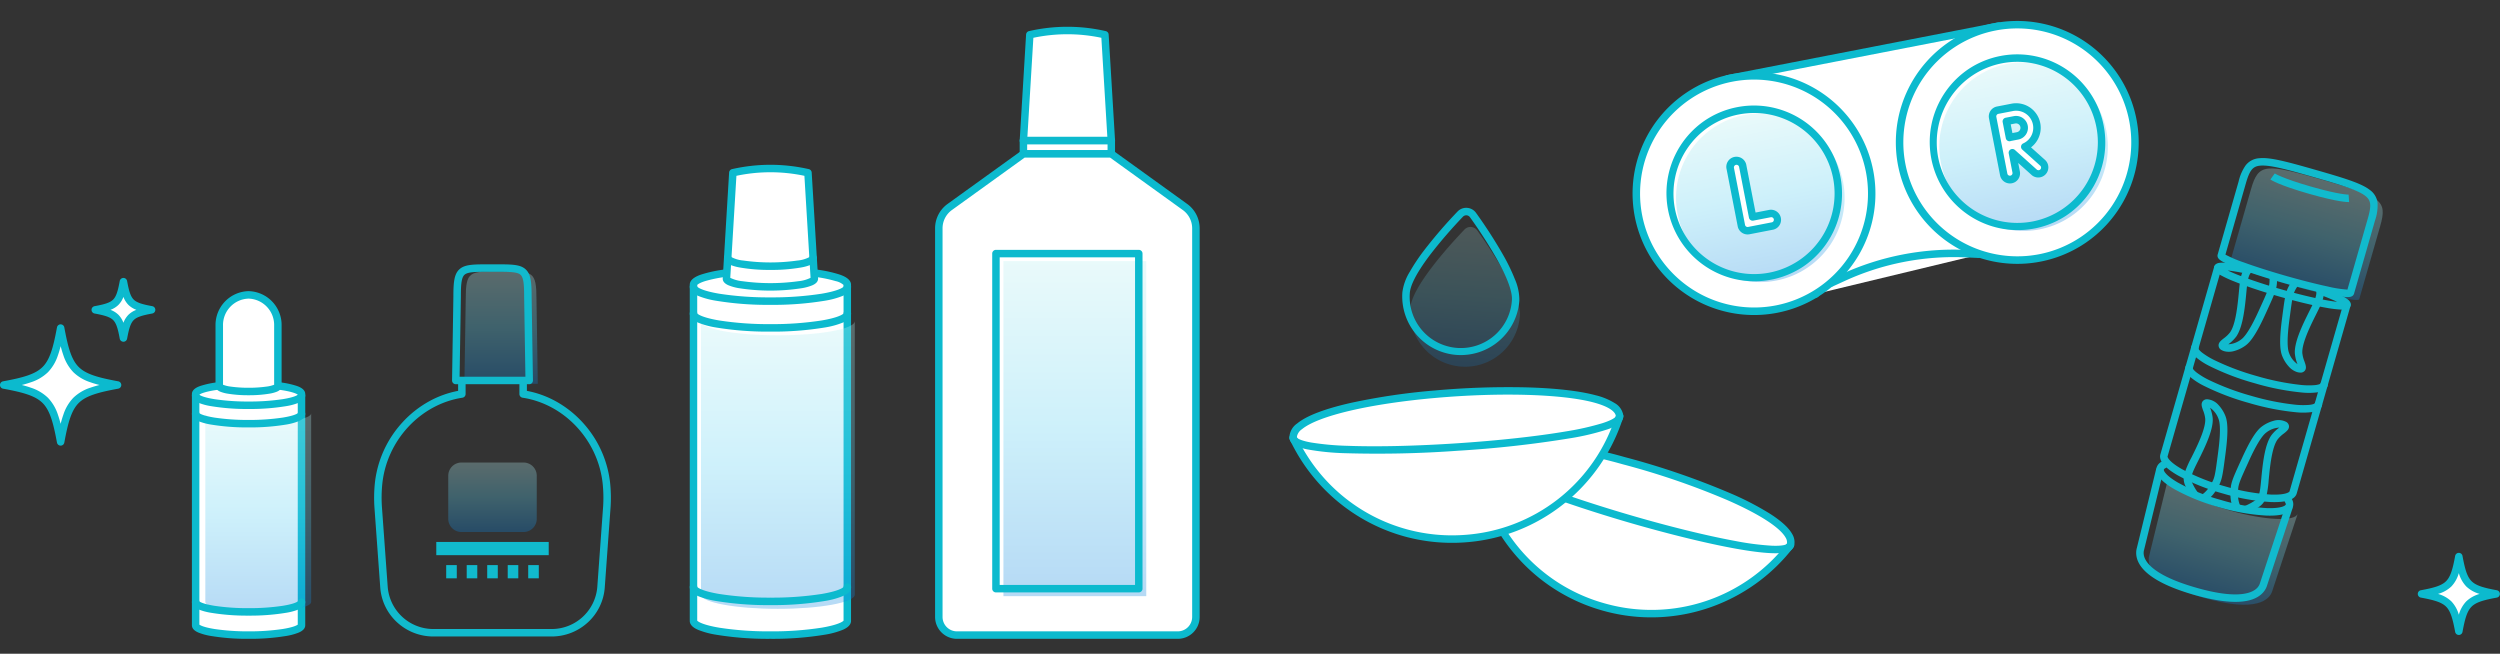 <svg xmlns="http://www.w3.org/2000/svg" xmlns:xlink="http://www.w3.org/1999/xlink" width="668.523" height="174.823" viewBox="0 0 668.523 174.823">
  <rect x="0" y="0" width="668.523" height="174.823" fill="#333333" stroke="none"/>
  <defs>
    <linearGradient id="linear-gradient" x1="0.5" x2="0.5" y2="1" gradientUnits="objectBoundingBox">
      <stop offset="0" stop-color="#b7eff1"/>
      <stop offset="0.494" stop-color="#5cd0f1"/>
      <stop offset="1" stop-color="#0b84df"/>
    </linearGradient>
    <clipPath id="clip-path">
      <rect id="長方形_1358" data-name="長方形 1358" width="41.132" height="76.948" stroke="rgba(0,0,0,0)" stroke-linecap="round" stroke-linejoin="round" stroke-width="1" fill="url(#linear-gradient)"/>
    </clipPath>
    <clipPath id="clip-path-2">
      <rect id="長方形_1358-2" data-name="長方形 1358" width="28.303" height="53.102" stroke="rgba(0,0,0,0)" stroke-linecap="round" stroke-linejoin="round" stroke-width="1" fill="url(#linear-gradient)"/>
    </clipPath>
    <clipPath id="clip-path-3">
      <rect id="長方形_1356" data-name="長方形 1356" width="22.022" height="22.022" fill="#fff" stroke="#0cbace" stroke-width="1"/>
    </clipPath>
  </defs>
  <g id="グループ_3150" data-name="グループ 3150" transform="translate(-628.286 -4059.171)">
    <g id="グループ_3062" data-name="グループ 3062" transform="translate(688.175 4067.331)">
      <g id="グループ_3063" data-name="グループ 3063" transform="translate(0 0)">
        <g id="グループ_3079" data-name="グループ 3079">
          <path id="パス_1687" data-name="パス 1687" d="M207.834,29.948h-23.5l1.711-28.314a45.034,45.034,0,0,1,20.084,0Z" transform="translate(29.452 -0.5)" fill="#fff"/>
          <path id="パス_1687_-_アウトライン" data-name="パス 1687 - アウトライン" d="M207.834,30.948h-23.5a1,1,0,0,1-1-1.06l1.711-28.314a1,1,0,0,1,.778-.915,46.034,46.034,0,0,1,20.524,0,1,1,0,0,1,.778.915l1.709,28.314a1,1,0,0,1-1,1.06Zm-22.442-2h21.379l-1.6-26.5a43.949,43.949,0,0,0-18.179,0Z" transform="translate(29.452 -0.5)" fill="#0cbace"/>
          <rect id="長方形_1354" data-name="長方形 1354" width="23.504" height="3.54" transform="translate(213.782 29.448)" fill="#fff"/>
          <path id="長方形_1354_-_アウトライン" data-name="長方形 1354 - アウトライン" d="M0-1H23.5a1,1,0,0,1,1,1V3.54a1,1,0,0,1-1,1H0a1,1,0,0,1-1-1V0A1,1,0,0,1,0-1ZM22.5,1H1V2.54H22.5Z" transform="translate(213.782 29.448)" fill="#0cbace"/>
          <path id="パス_1688" data-name="パス 1688" d="M211,28.866H187.5L167.791,43.071a7.016,7.016,0,0,0-2.913,5.691V152.7a4.848,4.848,0,0,0,4.848,4.848h59.051a4.848,4.848,0,0,0,4.848-4.848V48.763a7.017,7.017,0,0,0-2.914-5.691Z" transform="translate(26.283 4.122)" fill="#fff"/>
          <path id="パス_1688_-_アウトライン" data-name="パス 1688 - アウトライン" d="M187.5,27.866H211a1,1,0,0,1,.585.189L231.3,42.26a8.037,8.037,0,0,1,3.33,6.5V152.7a5.855,5.855,0,0,1-5.848,5.848H169.726a5.855,5.855,0,0,1-5.848-5.848V48.763a8.036,8.036,0,0,1,3.328-6.5l19.708-14.205A1,1,0,0,1,187.5,27.866Zm23.181,2H187.822L168.376,43.882a6.031,6.031,0,0,0-2.5,4.88V152.7a3.853,3.853,0,0,0,3.848,3.848h59.051a3.853,3.853,0,0,0,3.848-3.848V48.763a6.032,6.032,0,0,0-2.5-4.88Z" transform="translate(26.283 4.122)" fill="#0cbace"/>
          <rect id="長方形_1357" data-name="長方形 1357" width="38.193" height="89.606" transform="translate(208.438 61.65)" opacity="0.3" fill="url(#linear-gradient)"/>
          <path id="長方形_1355" data-name="長方形 1355" d="M0-1H38.193a1,1,0,0,1,1,1V89.606a1,1,0,0,1-1,1H0a1,1,0,0,1-1-1V0A1,1,0,0,1,0-1ZM37.193,1H1V88.606H37.193Z" transform="translate(206.438 59.65)" fill="#0cbace"/>
        </g>
        <g id="グループ_3078" data-name="グループ 3078">
          <path id="パス_1689" data-name="パス 1689" d="M117.282,56.268c-5.327.688-8.814,1.832-8.814,3.126v89.879c0,2.1,9.208,3.81,20.565,3.81s20.566-1.7,20.566-3.81V59.394c0-1.275-3.382-2.4-8.573-3.095" transform="translate(17.092 8.586)" fill="#fff"/>
          <path id="パス_1689_-_アウトライン" data-name="パス 1689 - アウトライン" d="M129.033,154.083a85,85,0,0,1-14.724-1.132,22,22,0,0,1-4.627-1.278c-.548-.24-2.215-.97-2.215-2.4V59.394c0-1.665,2.319-2.47,3.081-2.735a35,35,0,0,1,6.6-1.383,1,1,0,0,1,.256,1.984,35.862,35.862,0,0,0-5.773,1.147c-1.67.52-2.087.949-2.169,1.055V149.21c.215.309,1.607,1.171,5.866,1.891a86.066,86.066,0,0,0,13.7.982,86.077,86.077,0,0,0,13.7-.982c4.259-.721,5.651-1.582,5.866-1.891V59.461a4.513,4.513,0,0,0-2.1-1.032,34.725,34.725,0,0,0-5.606-1.138,1,1,0,1,1,.264-1.982,33.9,33.9,0,0,1,6.434,1.377c.744.263,3.007,1.062,3.007,2.709v89.879c0,1.429-1.667,2.159-2.215,2.4a22,22,0,0,1-4.627,1.278A85.01,85.01,0,0,1,129.033,154.083Z" transform="translate(17.092 8.586)" fill="#0cbace"/>
          <path id="パス_1693" data-name="パス 1693" d="M137.84,33.368a45.034,45.034,0,0,0-20.084,0l-1.71,28.314c0,1.215,5.261,2.2,11.751,2.2s11.751-.985,11.751-2.2Z" transform="translate(18.327 4.67)" fill="#fff"/>
          <path id="パス_1693_-_アウトライン" data-name="パス 1693 - アウトライン" d="M127.8,31.234a46.676,46.676,0,0,1,10.262,1.158,1,1,0,0,1,.778.915l1.71,28.314q0,.03,0,.06c0,.729-.511,1.325-1.519,1.771a12.878,12.878,0,0,1-2.739.768,54.861,54.861,0,0,1-16.987,0,12.878,12.878,0,0,1-2.739-.768c-1.008-.446-1.519-1.042-1.519-1.771q0-.03,0-.06l1.71-28.314a1,1,0,0,1,.778-.915A46.676,46.676,0,0,1,127.8,31.234Zm9.089,2.95a43.948,43.948,0,0,0-18.179,0l-1.647,27.276a9.449,9.449,0,0,0,3.291.911,54.607,54.607,0,0,0,14.89,0,9.449,9.449,0,0,0,3.291-.911Z" transform="translate(18.327 4.67)" fill="#0cbace"/>
          <g id="グループ_3073" data-name="グループ 3073" transform="translate(127.56 77.701)" opacity="0.3">
            <g id="グループ_3072" data-name="グループ 3072" transform="translate(0 0)" clip-path="url(#clip-path)">
              <path id="パス_1701" data-name="パス 1701" d="M41.132,0c0,2.1-9.208,3.809-20.566,3.809S0,2.1,0,0V73.139c0,2.1,9.207,3.81,20.566,3.81s20.566-1.706,20.566-3.81Z" transform="translate(0 0)" fill="url(#linear-gradient)"/>
              <path id="パス_1701_-_アウトライン" data-name="パス 1701 - アウトライン" d="M0-.5A.5.5,0,0,1,.5,0C.5.4,1.673,1.379,6.114,2.2A83.506,83.506,0,0,0,20.566,3.309,83.5,83.5,0,0,0,35.017,2.2C39.458,1.379,40.632.4,40.632,0a.5.5,0,0,1,.5-.5.5.5,0,0,1,.5.5V73.139c0,.741-.627,1.376-1.916,1.941A21.534,21.534,0,0,1,35.2,76.324a84.478,84.478,0,0,1-14.633,1.124A84.478,84.478,0,0,1,5.932,76.324a21.529,21.529,0,0,1-4.517-1.245C.127,74.515-.5,73.88-.5,73.139V0A.5.5,0,0,1,0-.5ZM20.566,76.448a83.469,83.469,0,0,0,14.451-1.108c4.441-.823,5.615-1.8,5.615-2.2V1.457a6.283,6.283,0,0,1-.916.484A21.534,21.534,0,0,1,35.2,3.185,84.514,84.514,0,0,1,20.566,4.309,84.514,84.514,0,0,1,5.932,3.185,21.53,21.53,0,0,1,1.416,1.941,6.282,6.282,0,0,1,.5,1.457V73.139c0,.4,1.173,1.379,5.614,2.2A83.47,83.47,0,0,0,20.566,76.448Z" transform="translate(0 0)" fill="rgba(0,0,0,0)"/>
            </g>
          </g>
          <path id="パス_1690" data-name="パス 1690" d="M129.033,133.3a85.015,85.015,0,0,1-14.724-1.132,22,22,0,0,1-4.626-1.278c-.548-.24-2.215-.97-2.215-2.4a1,1,0,0,1,2-.067c.208.306,1.6,1.171,5.869,1.894a86.084,86.084,0,0,0,13.7.982,86.084,86.084,0,0,0,13.7-.982c4.273-.723,5.66-1.588,5.868-1.894a1,1,0,0,1,2,.067c0,1.429-1.667,2.159-2.215,2.4a22,22,0,0,1-4.626,1.278A85.016,85.016,0,0,1,129.033,133.3Z" transform="translate(17.092 20.354)" fill="#0cbace"/>
          <path id="パス_1691" data-name="パス 1691" d="M129.033,70.412a85.016,85.016,0,0,1-14.724-1.132A22.005,22.005,0,0,1,109.683,68c-.548-.24-2.215-.97-2.215-2.4a1,1,0,0,1,2-.067c.208.306,1.6,1.171,5.869,1.894a86.084,86.084,0,0,0,13.7.982,86.084,86.084,0,0,0,13.7-.982c4.273-.723,5.66-1.588,5.868-1.894a1,1,0,0,1,2,.067c0,1.429-1.667,2.159-2.215,2.4a22,22,0,0,1-4.626,1.278A85.017,85.017,0,0,1,129.033,70.412Z" transform="translate(17.092 10.107)" fill="#0cbace"/>
          <path id="パス_1692" data-name="パス 1692" d="M129.033,64.258a85.015,85.015,0,0,1-14.724-1.132,22.006,22.006,0,0,1-4.626-1.278c-.548-.24-2.215-.97-2.215-2.4a1,1,0,0,1,2-.067c.208.306,1.6,1.171,5.869,1.894a86.084,86.084,0,0,0,13.7.982,86.084,86.084,0,0,0,13.7-.982c4.273-.723,5.66-1.588,5.868-1.894a1,1,0,0,1,2,.067c0,1.429-1.667,2.159-2.215,2.4a22,22,0,0,1-4.626,1.278A85.016,85.016,0,0,1,129.033,64.258Z" transform="translate(17.092 9.104)" fill="#0cbace"/>
          <path id="パス_1694" data-name="パス 1694" d="M127.751,56a45.829,45.829,0,0,1-8.262-.663,12.284,12.284,0,0,1-2.672-.772c-.984-.448-1.482-1.043-1.482-1.767a1,1,0,0,1,1.97-.242,8.374,8.374,0,0,0,3.228.935,51.466,51.466,0,0,0,14.436,0,8.376,8.376,0,0,0,3.229-.935,1,1,0,0,1,1.97.243c0,.724-.5,1.318-1.483,1.767a12.287,12.287,0,0,1-2.672.772A45.837,45.837,0,0,1,127.751,56Z" transform="translate(18.374 8.02)" fill="#0cbace"/>
        </g>
        <g id="グループ_3077" data-name="グループ 3077" transform="translate(-7.573 -20.671)">
          <path id="パス_1695" data-name="パス 1695" d="M6.565,95.245C2.9,95.721.5,96.506.5,97.4v61.854c0,1.446,6.337,2.618,14.155,2.618s14.152-1.172,14.152-2.618V97.4c0-.877-2.327-1.654-5.9-2.129" transform="translate(-0.499 20.469)" fill="#fff"/>
          <path id="パス_1695_-_アウトライン" data-name="パス 1695 - アウトライン" d="M14.654,162.87a58.889,58.889,0,0,1-10.191-.784,15.453,15.453,0,0,1-3.252-.9C.075,160.69-.5,160.039-.5,159.251V97.4c0-1.368,1.754-1.976,2.331-2.176a24.1,24.1,0,0,1,4.607-.967,1,1,0,1,1,.257,1.983C3.214,96.688,1.838,97.3,1.5,97.572v61.5c.225.173,1.119.7,4.037,1.171a60.145,60.145,0,0,0,9.117.628,60.117,60.117,0,0,0,9.115-.628c2.918-.469,3.812-1,4.037-1.171v-61.5c-.332-.264-1.669-.866-5.032-1.313a1,1,0,1,1,.264-1.983,23.264,23.264,0,0,1,4.492.962c.563.2,2.277.8,2.277,2.158v61.854c0,.787-.576,1.439-1.712,1.935a15.452,15.452,0,0,1-3.252.9A58.864,58.864,0,0,1,14.654,162.87Z" transform="translate(-0.499 20.469)" fill="#0cbace"/>
          <path id="パス_1699" data-name="パス 1699" d="M4.7,103.452c0,.8,3.508,1.45,7.836,1.45s7.836-.65,7.836-1.45V87.312a8.049,8.049,0,0,0-7.836-8.248A8.049,8.049,0,0,0,4.7,87.312v16.1" transform="translate(1.621 12.3)" fill="#fff"/>
          <path id="パス_1699_-_アウトライン" data-name="パス 1699 - アウトライン" d="M12.534,105.9a33.029,33.029,0,0,1-5.723-.442,8.981,8.981,0,0,1-1.9-.528c-1-.439-1.215-1.047-1.215-1.48,0-.007,0-.013,0-.02s0-.013,0-.019v-16.1a9.059,9.059,0,0,1,8.836-9.248,9.059,9.059,0,0,1,8.836,9.248v16.14c0,.433-.211,1.041-1.215,1.48a8.98,8.98,0,0,1-1.9.528A33.029,33.029,0,0,1,12.534,105.9ZM5.7,103.092a8.339,8.339,0,0,0,2.069.5,33.71,33.71,0,0,0,4.767.31,33.71,33.71,0,0,0,4.767-.31,8.339,8.339,0,0,0,2.069-.5V87.312a7.059,7.059,0,0,0-6.836-7.248A7.059,7.059,0,0,0,5.7,87.312Z" transform="translate(1.621 12.3)" fill="#0cbace"/>
          <g id="グループ_3074" data-name="グループ 3074" transform="translate(2.591 123.036)" opacity="0.3">
            <g id="グループ_3072-2" data-name="グループ 3072" transform="translate(0 0)" clip-path="url(#clip-path-2)">
              <path id="パス_1701-2" data-name="パス 1701" d="M28.3,0c0,1.452-6.336,2.628-14.152,2.628S0,1.452,0,0V50.473C0,51.924,6.336,53.1,14.152,53.1S28.3,51.924,28.3,50.473Z" transform="translate(0 0)" fill="url(#linear-gradient)"/>
              <path id="パス_1701_-_アウトライン-2" data-name="パス 1701 - アウトライン" d="M28.3-.5a.5.5,0,0,1,.5.481q0,.01,0,.019V50.473c0,.861-1.062,1.328-1.411,1.481a14.933,14.933,0,0,1-3.143.87,58.127,58.127,0,0,1-10.1.779,58.127,58.127,0,0,1-10.1-.779,14.93,14.93,0,0,1-3.143-.87C.562,51.8-.5,51.334-.5,50.473V0s0,0,0,0a.014.014,0,0,1,0,0s0,0,0,0A.5.5,0,0,1,0-.5.5.5,0,0,1,.5,0h0s.061.242.85.581a14.562,14.562,0,0,0,2.933.794,57.368,57.368,0,0,0,9.869.753,57.371,57.371,0,0,0,9.868-.753A14.571,14.571,0,0,0,26.953.582C27.742.242,27.8,0,27.8,0A.5.5,0,0,1,28.3-.5ZM14.152,52.6a57.346,57.346,0,0,0,9.868-.753,14.57,14.57,0,0,0,2.933-.794c.789-.34.85-.58.851-.582V1.283c-.166.091-.315.156-.411.2a14.932,14.932,0,0,1-3.143.869,58.151,58.151,0,0,1-10.1.778,58.151,58.151,0,0,1-10.1-.778A14.93,14.93,0,0,1,.911,1.481c-.1-.042-.245-.108-.411-.2v49.19s.061.242.85.581a14.56,14.56,0,0,0,2.933.795A57.342,57.342,0,0,0,14.152,52.6Z" transform="translate(0 0)" fill="rgba(0,0,0,0)"/>
            </g>
          </g>
          <path id="パス_1696" data-name="パス 1696" d="M14.653,137.276a58.811,58.811,0,0,1-10.19-.785,15.439,15.439,0,0,1-3.252-.9c-1.135-.5-1.711-1.149-1.711-1.936a1,1,0,0,1,1.981-.194c.19.155,1.046.7,4.056,1.187a60.057,60.057,0,0,0,9.117.629,60.046,60.046,0,0,0,9.116-.629c3.009-.484,3.864-1.032,4.055-1.187a1,1,0,0,1,1.981.194c0,.788-.576,1.439-1.711,1.936a15.434,15.434,0,0,1-3.252.9A58.8,58.8,0,0,1,14.653,137.276Z" transform="translate(-0.498 39.861)" fill="#0cbace"/>
          <path id="パス_1697" data-name="パス 1697" d="M14.653,103.831a58.81,58.81,0,0,1-10.19-.785,15.439,15.439,0,0,1-3.252-.9C.076,101.649-.5,101-.5,100.21a1,1,0,0,1,1.981-.194c.19.155,1.046.7,4.056,1.187a60.058,60.058,0,0,0,9.117.629,60.045,60.045,0,0,0,9.116-.629c3.009-.484,3.864-1.032,4.055-1.187a1,1,0,0,1,1.981.194c0,.788-.576,1.439-1.711,1.936a15.435,15.435,0,0,1-3.252.9A58.8,58.8,0,0,1,14.653,103.831Z" transform="translate(-0.498 22.976)" fill="#0cbace"/>
          <path id="パス_1698" data-name="パス 1698" d="M14.653,100.558a58.81,58.81,0,0,1-10.19-.785,15.439,15.439,0,0,1-3.252-.9C.076,98.376-.5,97.725-.5,96.937a1,1,0,0,1,1.981-.194c.19.155,1.046.7,4.056,1.187a60.057,60.057,0,0,0,9.117.629,60.046,60.046,0,0,0,9.116-.629c3.009-.484,3.864-1.032,4.055-1.187a1,1,0,0,1,1.981.194c0,.788-.576,1.439-1.711,1.936a15.435,15.435,0,0,1-3.252.9A58.8,58.8,0,0,1,14.653,100.558Z" transform="translate(-0.498 21.323)" fill="#0cbace"/>
        </g>
        <g id="グループ_3730" data-name="グループ 3730" transform="translate(40.53 62.901)">
          <g id="グループ_3731" data-name="グループ 3731">
            <g id="パス_4493" data-name="パス 4493" opacity="0.3">
              <path id="パス_4493-2" data-name="パス 4493" d="M38.444,10.005c0-7.848.981-7.588,9.461-7.588s9.461-.26,9.461,7.588l.354,22.472H38.09Z" transform="translate(-14.324 -0.909)" fill="url(#linear-gradient)"/>
              <path id="パス_4493_-_アウトライン" data-name="パス 4493 - アウトライン" d="M46.408,1.916H49.4c3.62,0,5.728.054,6.977,1.16C57.642,4.2,57.865,6.2,57.865,10l.354,22.468a.5.5,0,0,1-.5.508H38.09a.5.5,0,0,1-.5-.508L37.944,10c0-3.8.223-5.8,1.488-6.924C40.68,1.97,42.789,1.916,46.408,1.916Zm1.5,1h-1.5c-3.278,0-5.337.044-6.314.909s-1.151,2.757-1.151,6.18c0,0,0,.005,0,.008L38.6,31.977H57.211l-.346-21.964s0-.005,0-.008c0-3.423-.178-5.319-1.15-6.18S52.68,2.916,49.4,2.916Z" transform="translate(-14.324 -0.909)" fill="rgba(0,0,0,0)"/>
            </g>
            <path id="パス_4494" data-name="パス 4494" d="M42.723,0h2.993c3.741,0,5.924.06,7.309,1.286C54.431,2.531,54.68,4.63,54.68,8.58l.354,22.465a1,1,0,0,1-1,1.016H34.405a1,1,0,0,1-1-1.016L33.759,8.58c0-3.949.249-6.048,1.656-7.295C36.8.059,38.983,0,42.723,0Zm1.5,2h-1.5c-3.161,0-5.141.038-5.982.783-.826.731-.982,2.6-.982,5.806q0,.008,0,.016L35.421,30.06h17.6L52.68,8.6q0-.008,0-.016c0-3.2-.156-5.075-.982-5.806C50.857,2.037,48.877,2,45.716,2Z" transform="translate(-12.939 -0.376)" fill="#11bacd"/>
            <path id="パス_4495" data-name="パス 4495" d="M47.453,118.123H15.861a14.3,14.3,0,0,1-9.712-3.779,14.012,14.012,0,0,1-4.511-9.324L.1,83.8a38.582,38.582,0,0,1,.092-6.615A28.554,28.554,0,0,1,7.642,60.791a28,28,0,0,1,7.078-5.56,25.991,25.991,0,0,1,7.742-2.792v-1.97a1,1,0,0,1,2,0v2.814a1,1,0,0,1-.849.989C12.366,55.991,3.354,65.71,2.182,77.381A36.577,36.577,0,0,0,2.1,83.652l1.537,21.224a12.243,12.243,0,0,0,12.228,11.248H47.453a12.242,12.242,0,0,0,12.228-11.248l1.537-21.224a36.513,36.513,0,0,0-.087-6.27c-1.171-11.671-10.183-21.39-21.43-23.11a1,1,0,0,1-.849-.989V50.469a1,1,0,0,1,2,0v1.97a25.99,25.99,0,0,1,7.742,2.792,28,28,0,0,1,7.078,5.56,28.551,28.551,0,0,1,7.449,16.391,38.518,38.518,0,0,1,.092,6.615L61.676,105.02a14.01,14.01,0,0,1-4.511,9.324A14.3,14.3,0,0,1,47.453,118.123Z" transform="translate(-0.376 -18.98)" fill="#11bacd"/>
            <g id="パス_4496" data-name="パス 4496" opacity="0.3">
              <path id="パス_4496-2" data-name="パス 4496" d="M51.3,102.926H34.705a3.537,3.537,0,0,1-3.537-3.537V87.881a3.538,3.538,0,0,1,3.537-3.538H51.3a3.538,3.538,0,0,1,3.537,3.538V99.389a3.537,3.537,0,0,1-3.537,3.537" transform="translate(-11.721 -31.719)" fill="url(#linear-gradient)"/>
              <path id="パス_4496_-_アウトライン" data-name="パス 4496 - アウトライン" d="M51.3,103.426H34.705a4.042,4.042,0,0,1-4.037-4.037V87.881a4.042,4.042,0,0,1,4.037-4.038H51.3a4.042,4.042,0,0,1,4.037,4.038V99.389A4.042,4.042,0,0,1,51.3,103.426ZM34.705,84.843a3.041,3.041,0,0,0-3.037,3.038V99.389a3.041,3.041,0,0,0,3.037,3.037H51.3a3.041,3.041,0,0,0,3.037-3.037V87.881A3.041,3.041,0,0,0,51.3,84.843Z" transform="translate(-11.721 -31.719)" fill="rgba(0,0,0,0)"/>
            </g>
            <rect id="長方形_1428" data-name="長方形 1428" width="30.067" height="3.537" transform="translate(16.247 73.86)" fill="#11bacd"/>
            <rect id="長方形_1429" data-name="長方形 1429" width="2.83" height="3.537" transform="translate(40.831 80.051)" fill="#11bacd"/>
            <rect id="長方形_1430" data-name="長方形 1430" width="2.83" height="3.537" transform="translate(35.349 80.051)" fill="#11bacd"/>
            <rect id="長方形_1431" data-name="長方形 1431" width="2.83" height="3.537" transform="translate(29.866 80.051)" fill="#11bacd"/>
            <rect id="長方形_1432" data-name="長方形 1432" width="2.83" height="3.537" transform="translate(24.383 80.051)" fill="#11bacd"/>
            <rect id="長方形_1433" data-name="長方形 1433" width="2.83" height="3.537" transform="translate(18.9 80.051)" fill="#11bacd"/>
          </g>
        </g>
      </g>
    </g>
    <g id="グループ_3080" data-name="グループ 3080" transform="translate(593.158 4058.333)">
      <path id="パス_1700" data-name="パス 1700" d="M31.435,16.216c-11.413,2.1-13.116,3.8-15.216,15.216C14.116,20.02,12.413,18.317,1,16.216c11.413-2.1,13.116-3.8,15.218-15.216C18.319,12.413,20.022,14.116,31.435,16.216Z" transform="translate(35.128 87.572)" fill="#fff"/>
      <path id="パス_1700_-_アウトライン" data-name="パス 1700 - アウトライン" d="M16.218,0h0A1,1,0,0,1,17.2.819c.985,5.353,1.889,8.623,3.84,10.574s5.221,2.855,10.574,3.84a1,1,0,0,1,0,1.967c-5.353.985-8.623,1.889-10.574,3.84s-2.855,5.221-3.84,10.574a1,1,0,0,1-1.967,0c-.986-5.353-1.89-8.623-3.841-10.574S6.172,18.185.819,17.2a1,1,0,0,1,0-1.967c5.353-.985,8.623-1.889,10.574-3.84S14.249,6.172,15.235.819A1,1,0,0,1,16.218,0ZM26.609,16.216c-.915-.233-1.7-.467-2.4-.716a11.739,11.739,0,0,1-4.578-2.693,11.739,11.739,0,0,1-2.693-4.578c-.249-.706-.483-1.489-.716-2.4-.233.915-.467,1.7-.716,2.4a11.742,11.742,0,0,1-2.694,4.578A11.741,11.741,0,0,1,8.229,15.5c-.706.249-1.489.483-2.4.716.915.233,1.7.467,2.4.716a11.741,11.741,0,0,1,4.578,2.693A11.741,11.741,0,0,1,15.5,24.2c.249.706.483,1.49.716,2.4.233-.915.467-1.7.716-2.4a11.739,11.739,0,0,1,2.693-4.578,11.74,11.74,0,0,1,4.578-2.693C24.911,16.683,25.694,16.449,26.609,16.216Z" transform="translate(35.128 87.572)" fill="#0cbace"/>
      <path id="パス_1700-2" data-name="パス 1700" d="M16.061,8.53c-5.648,1.04-6.491,1.882-7.53,7.53C7.491,10.412,6.648,9.57,1,8.53,6.648,7.491,7.491,6.648,8.531,1,9.57,6.648,10.413,7.491,16.061,8.53Z" transform="translate(59.603 75.162)" fill="#fff"/>
      <path id="パス_1700_-_アウトライン-2" data-name="パス 1700 - アウトライン" d="M8.531,17.06a1,1,0,0,1-.984-.819c-.469-2.549-.889-4.1-1.761-4.967S3.368,9.983.819,9.514a1,1,0,0,1,0-1.967c2.549-.469,4.1-.889,4.967-1.761S7.078,3.368,7.547.819a1,1,0,0,1,1.967,0c.469,2.549.889,4.1,1.761,4.967s2.418,1.291,4.967,1.761a1,1,0,0,1,0,1.967c-2.549.469-4.1.889-4.967,1.761s-1.291,2.418-1.761,4.967A1,1,0,0,1,8.531,17.06ZM5.067,8.53A6.017,6.017,0,0,1,7.2,9.86a6.018,6.018,0,0,1,1.33,2.134A6.017,6.017,0,0,1,9.861,9.86a6.017,6.017,0,0,1,2.134-1.33A6.017,6.017,0,0,1,9.861,7.2a6.017,6.017,0,0,1-1.33-2.134A6.018,6.018,0,0,1,7.2,7.2,6.017,6.017,0,0,1,5.067,8.53Z" transform="translate(59.603 75.162)" fill="#0cbace"/>
    </g>
    <g id="グループ_3067" data-name="グループ 3067" transform="translate(1274.787 4206.978)">
      <g id="グループ_3064" data-name="グループ 3064" transform="translate(0 0)" clip-path="url(#clip-path-3)">
        <path id="パス_1700-3" data-name="パス 1700" d="M20.961,10.98c-7.485,1.378-8.6,2.495-9.98,9.98C9.6,13.475,8.485,12.358,1,10.98,8.485,9.6,9.6,8.485,10.981,1,12.359,8.485,13.476,9.6,20.961,10.98Z" transform="translate(0.03 0.031)" fill="#fff"/>
        <path id="パス_1700_-_アウトライン-3" data-name="パス 1700 - アウトライン" d="M10.981,21.96A1,1,0,0,1,10,21.142C9.364,17.7,8.79,15.6,7.574,14.387S4.261,12.6.819,11.964A1,1,0,0,1,.819,10c3.443-.634,5.539-1.207,6.755-2.423S9.364,4.261,10,.819A1,1,0,0,1,10.981,0h0a1,1,0,0,1,.983.819c.634,3.443,1.207,5.539,2.423,6.754S17.7,9.363,21.143,10a1,1,0,0,1,0,1.967c-3.443.634-5.539,1.207-6.754,2.423S12.6,17.7,11.965,21.141A1,1,0,0,1,10.981,21.96ZM5.413,10.98a8.5,8.5,0,0,1,3.575,1.993,8.5,8.5,0,0,1,1.993,3.576,8.5,8.5,0,0,1,1.993-3.576,8.5,8.5,0,0,1,3.575-1.993,8.5,8.5,0,0,1-3.575-1.993,8.5,8.5,0,0,1-1.993-3.576A8.5,8.5,0,0,1,8.988,8.988,8.5,8.5,0,0,1,5.413,10.98Z" transform="translate(0.03 0.031)" fill="#0cbace"/>
      </g>
    </g>
    <g id="グループ_3086" data-name="グループ 3086" transform="translate(854.271 4035.592)">
      <path id="パス_1702" data-name="パス 1702" d="M76.883,61.99,64.819,1h73.748L123.444,59.918" transform="translate(172.239 56.021) rotate(-11)" fill="#fff"/>
      <path id="パス_1702_-_アウトライン" data-name="パス 1702 - アウトライン" d="M76.882,62.99a1,1,0,0,1-.98-.806L63.838,1.194A1,1,0,0,1,64.819,0h73.748a1,1,0,0,1,.969,1.249L124.413,60.166a1,1,0,1,1-1.937-.5L137.278,2H66.036L77.864,61.8a1,1,0,0,1-.982,1.194Z" transform="translate(172.239 56.021) rotate(-11)" fill="#0cbace"/>
      <path id="パス_1703" data-name="パス 1703" d="M99.652,121.318l3.62-.877a70.625,70.625,0,0,1,33.258,0l3.317.8" transform="translate(142.651 -0.772) rotate(-11)" fill="#fff"/>
      <path id="パス_1703_-_アウトライン" data-name="パス 1703 - アウトライン" d="M99.651,122.318a1,1,0,0,1-.235-1.972l3.62-.877a71.625,71.625,0,0,1,33.729,0l3.317.8a1,1,0,0,1-.471,1.944l-3.317-.8a69.93,69.93,0,0,0-32.787,0l-3.62.877A1,1,0,0,1,99.651,122.318Z" transform="translate(142.651 -0.772) rotate(-11)" fill="#0cbace"/>
      <path id="パス_1704" data-name="パス 1704" d="M32.476,1A31.475,31.475,0,1,1,1,32.475,31.49,31.49,0,0,1,32.476,1Z" transform="translate(204.985 49.656) rotate(-11)" fill="#fff"/>
      <path id="パス_1704_-_アウトライン" data-name="パス 1704 - アウトライン" d="M32.476,0A32.484,32.484,0,0,1,45.112,62.4,32.48,32.48,0,0,1,19.84,2.554,32.241,32.241,0,0,1,32.476,0Zm0,62.95A30.475,30.475,0,1,0,2,32.475,30.51,30.51,0,0,0,32.476,62.95Z" transform="translate(204.985 49.656) rotate(-11)" fill="#0cbace"/>
      <path id="パス_1707" data-name="パス 1707" d="M182.736,1a31.475,31.475,0,1,1-31.475,31.475A31.49,31.49,0,0,1,182.736,1Z" transform="translate(127.885 64.643) rotate(-11)" fill="#fff"/>
      <path id="パス_1707_-_アウトライン" data-name="パス 1707 - アウトライン" d="M182.736,0a32.484,32.484,0,0,1,12.636,62.4A32.48,32.48,0,0,1,170.1,2.554,32.242,32.242,0,0,1,182.736,0Zm0,62.95a30.475,30.475,0,1,0-30.475-30.475A30.51,30.51,0,0,0,182.736,62.95Z" transform="translate(127.885 64.643) rotate(-11)" fill="#0cbace"/>
      <path id="パス_1705" data-name="パス 1705" d="M45.261,22.72a22.54,22.54,0,1,1-22.54,22.54,22.551,22.551,0,0,1,22.54-22.54" transform="translate(191.674 40.677) rotate(-11)" fill-rule="evenodd" opacity="0.3" fill="url(#linear-gradient)"/>
      <path id="パス_1706" data-name="パス 1706" d="M195.522,22.72a22.54,22.54,0,1,1-22.54,22.54,22.551,22.551,0,0,1,22.54-22.54" transform="translate(114.573 55.664) rotate(-11)" fill-rule="evenodd" opacity="0.3" fill="url(#linear-gradient)"/>
      <path id="楕円形_47" data-name="楕円形 47" d="M22.54-1A23.546,23.546,0,0,1,31.7,44.23,23.546,23.546,0,0,1,13.377.85,23.394,23.394,0,0,1,22.54-1Zm0,45.08A21.54,21.54,0,1,0,1,22.54,21.565,21.565,0,0,0,22.54,44.08Z" transform="translate(216.633 57.512) rotate(-11)" fill="#0cbace"/>
      <path id="楕円形_48" data-name="楕円形 48" d="M22.54-1A23.546,23.546,0,0,1,31.7,44.23,23.546,23.546,0,0,1,13.377.85,23.394,23.394,0,0,1,22.54-1Zm0,45.08A21.54,21.54,0,1,0,1,22.54,21.565,21.565,0,0,0,22.54,44.08Z" transform="translate(287.033 43.828) rotate(-11)" fill="#0cbace"/>
      <path id="パス_1709" data-name="パス 1709" d="M64.779,62.656H59.955V48.832a1.7,1.7,0,1,0-3.391,0V64.352a1.7,1.7,0,0,0,1.7,1.7h6.52a1.7,1.7,0,0,0,0-3.391Z" transform="translate(171.873 31.524) rotate(-11)" fill="#fff"/>
      <path id="パス_1709_-_アウトライン" data-name="パス 1709 - アウトライン" d="M64.779,67.047h-6.52a2.7,2.7,0,0,1-2.7-2.7V48.832a2.7,2.7,0,1,1,5.391,0V61.656h3.825a2.7,2.7,0,0,1,0,5.391Zm-6.52-18.91a.7.7,0,0,0-.7.7V64.352a.7.7,0,0,0,.7.7h6.52a.7.7,0,0,0,0-1.391H59.955a1,1,0,0,1-1-1V48.832A.7.7,0,0,0,58.259,48.137Z" transform="translate(171.873 31.524) rotate(-11)" fill="#0cbace"/>
      <path id="パス_1710" data-name="パス 1710" d="M213.249,58.127a5.571,5.571,0,0,0-1.332-10.99h-3.912a1.7,1.7,0,0,0-1.7,1.695v15.52a1.7,1.7,0,0,0,3.391,0V59.057l4.775,6.315a1.7,1.7,0,0,0,2.7-2.045ZM209.963,54.9a1.756,1.756,0,0,0-.261.02V50.526h2.217a2.185,2.185,0,1,1,0,4.37Z" transform="translate(95.037 46.46) rotate(-11)" fill="#fff"/>
      <path id="パス_1710_-_アウトライン" data-name="パス 1710 - アウトライン" d="M208.005,67.047a2.7,2.7,0,0,1-2.7-2.695V48.832a2.7,2.7,0,0,1,2.7-2.695h3.912a6.569,6.569,0,0,1,2.94,12.46l3.121,4.128a2.7,2.7,0,0,1-4.3,3.252L210.7,62.038v2.314A2.7,2.7,0,0,1,208.005,67.047Zm0-18.91a.7.7,0,0,0-.7.695v15.52a.7.7,0,0,0,1.391,0V59.057a1,1,0,0,1,1.8-.6l4.775,6.315a.7.7,0,0,0,1.11-.838l-3.932-5.2a1,1,0,0,1,.562-1.575,4.571,4.571,0,0,0-1.1-9.018Zm1.7,7.778a1,1,0,0,1-1-1V50.526a1,1,0,0,1,1-1h2.217a3.185,3.185,0,1,1,0,6.37h-1.956a.752.752,0,0,0-.111.008A1,1,0,0,1,209.7,55.915Zm1-2.02h1.217a1.185,1.185,0,1,0,0-2.37H210.7Z" transform="translate(95.037 46.46) rotate(-11)" fill="#0cbace"/>
    </g>
    <g id="グループ_3087" data-name="グループ 3087" transform="matrix(0.998, 0.07, -0.07, 0.998, 932.854, 4077.081)">
      <g id="グループ_3083" data-name="グループ 3083" transform="translate(91.291 88.551)">
        <path id="パス_1712" data-name="パス 1712" d="M0,8.238A46.927,46.927,0,0,0,43.035,39.152,46.926,46.926,0,0,0,87.441,10.242C87.721-2,.28-4,0,8.238Z" transform="translate(7.473 0) rotate(11)" fill="#fff"/>
        <path id="パス_1712_-_アウトライン" data-name="パス 1712 - アウトライン" d="M38.6-1h.008A204.9,204.9,0,0,1,68.488,1.05,78.225,78.225,0,0,1,80,3.572c3.386,1.074,5.776,2.308,7.1,3.666a4.155,4.155,0,0,1,1.341,3.026,1,1,0,0,1-.076.361A47.866,47.866,0,0,1,81.2,22.578a48.148,48.148,0,0,1-10.21,9.338A47.611,47.611,0,0,1,44.13,40.165c-.371,0-.747,0-1.118-.013a47.6,47.6,0,0,1-27.148-9.2,48.135,48.135,0,0,1-10.035-9.9A47.863,47.863,0,0,1-.94,8.58,1,1,0,0,1-1,8.216C-.96,6.464.329,4.94,2.831,3.685A35.114,35.114,0,0,1,11.68,1.028,153.2,153.2,0,0,1,38.6-1ZM86.436,10.053a2.363,2.363,0,0,0-.766-1.416c-2.17-2.221-8.38-4.213-17.485-5.61A202.851,202.851,0,0,0,38.609,1H38.6A151.192,151.192,0,0,0,12.053,2.993a33.236,33.236,0,0,0-8.325,2.48C2.556,6.061,1.164,6.983,1.013,8.1A45.643,45.643,0,0,0,43.058,38.153c.356.008.717.012,1.072.012A45.786,45.786,0,0,0,86.436,10.053Z" transform="translate(7.473 0) rotate(11)" fill="#0cbace"/>
        <path id="パス_1713" data-name="パス 1713" d="M52.432,7.458c-3.022,0-6.008-.036-8.857-.1C27.011,6.977,5.8,5.4.534,2.195A2.608,2.608,0,0,1-1-.023,1,1,0,0,1,.023-1,1,1,0,0,1,1,0c.044.087.489.788,3.636,1.659a73.36,73.36,0,0,0,9.8,1.775C22.23,4.421,32.594,5.1,43.62,5.357S65.031,5.4,72.86,4.772a73.364,73.364,0,0,0,9.874-1.324c3.184-.727,3.66-1.406,3.708-1.491a1,1,0,0,1,2,.07,2.608,2.608,0,0,1-1.634,2.145C82.331,6.621,66.982,7.458,52.432,7.458Z" transform="translate(5.901 8.087) rotate(11)" fill="#0cbace"/>
      </g>
      <g id="グループ_3084" data-name="グループ 3084" transform="translate(44.713 65.605)">
        <path id="パス_1715" data-name="パス 1715" d="M.137,30.942a46.919,46.919,0,0,0,82.792-28.2C78.981-8.848-3.811,19.354.137,30.942Z" transform="translate(9.098 0) rotate(11)" fill="#fff"/>
        <path id="パス_1715_-_アウトライン" data-name="パス 1715 - アウトライン" d="M36.058,48.68h0a47.756,47.756,0,0,1-10.425-1.155,48.175,48.175,0,0,1-9.822-3.35A48.253,48.253,0,0,1,6.94,38.8,47.909,47.909,0,0,1-.629,31.586a1,1,0,0,1-.181-.321,4.716,4.716,0,0,1,1-4.324C2.081,24.3,6.272,21.261,12.65,17.9A173.675,173.675,0,0,1,33.5,8.878,218.317,218.317,0,0,1,56.488,1.849C64.191-.015,70.692-1,75.288-1a17.423,17.423,0,0,1,5.473.707,4.548,4.548,0,0,1,3.114,2.71,1,1,0,0,1,.053.365,47.862,47.862,0,0,1-2.7,13.934,48.135,48.135,0,0,1-6.594,12.457A47.6,47.6,0,0,1,51.5,46.109,47.809,47.809,0,0,1,36.058,48.68ZM1.039,30.46A45.845,45.845,0,0,0,36.057,46.68a45.812,45.812,0,0,0,14.8-2.464A45.643,45.643,0,0,0,81.92,2.908C81.341,1.676,79,1,75.288,1c-8.724,0-24.857,3.83-41.1,9.757C17.531,16.834,5.128,23.481,1.819,28.1A3.107,3.107,0,0,0,1.039,30.46Z" transform="translate(9.098 0) rotate(11)" fill="#0cbace"/>
        <path id="パス_1717" data-name="パス 1717" d="M3.225,30.241a9.827,9.827,0,0,1-2.108-.191A2.532,2.532,0,0,1-.947,28.525a1,1,0,0,1,.624-1.269,1,1,0,0,1,1.261.6c.071.066.73.572,3.988.307a73.437,73.437,0,0,0,9.822-1.708c7.661-1.755,17.632-4.681,28.076-8.24s20.109-7.322,27.238-10.6a73.292,73.292,0,0,0,8.809-4.638C81.609,1.2,81.822.4,81.838.3a1,1,0,0,1,.632-1.246,1,1,0,0,1,1.269.624,2.532,2.532,0,0,1-.7,2.468,12.286,12.286,0,0,1-2.48,2.11,66.306,66.306,0,0,1-8.984,4.862,295.148,295.148,0,0,1-28.134,11,295.051,295.051,0,0,1-28.991,8.454A66.264,66.264,0,0,1,4.367,30.207Q3.756,30.241,3.225,30.241Z" transform="translate(8.71 2.716) rotate(11)" fill="#0cbace"/>
      </g>
      <g id="グループ_3085" data-name="グループ 3085" transform="translate(75.448 32.424)">
        <path id="パス_1719" data-name="パス 1719" d="M16.381.8a2.218,2.218,0,0,0-3.407,0C9.107,5.47,0,17.076,0,22.737a14.677,14.677,0,1,0,29.355,0C29.355,17.076,20.248,5.47,16.381.8" transform="translate(1.416 4.025)" fill-rule="evenodd" opacity="0.2" fill="url(#linear-gradient)"/>
        <path id="パス_1718" data-name="パス 1718" d="M14.677,38.414A15.7,15.7,0,0,1-1,22.737,13.8,13.8,0,0,1,.577,17.154,51.384,51.384,0,0,1,4.2,10.847,127.712,127.712,0,0,1,12.2.16a3.218,3.218,0,0,1,4.946,0,127.7,127.7,0,0,1,8,10.69,51.384,51.384,0,0,1,3.624,6.308,13.8,13.8,0,0,1,1.577,5.582A15.7,15.7,0,0,1,14.677,38.414ZM14.677,1a1.215,1.215,0,0,0-.936.438,128.229,128.229,0,0,0-7.87,10.508C1.845,18.064,1,21.191,1,22.737a13.678,13.678,0,1,0,27.355,0c0-1.546-.845-4.673-4.872-10.79A128.215,128.215,0,0,0,15.611,1.435,1.213,1.213,0,0,0,14.677,1Z" transform="translate(0 0)" fill="#0cbace"/>
      </g>
    </g>
    <g id="グループ_3733" data-name="グループ 3733" transform="translate(1229.349 4099.461) rotate(16)">
      <g id="グループ_3734" data-name="グループ 3734">
        <path id="パス_4497" data-name="パス 4497" d="M40.025,141.845c0,2.465-2.312,6.9-17.123,6.9s-17.122-4.43-17.122-6.9l-.846-21.707c0,2.335,8.044,4.228,17.968,4.228s17.968-1.893,17.968-4.228Z" transform="translate(-1.255 -30.548)" opacity="0.3" fill="url(#linear-gradient)"/>
        <path id="パス_4498" data-name="パス 4498" d="M4.935,10.3C4.935,3.049,6.8,2.668,22.9,2.668s17.968.381,17.968,7.633V30.653c0,.8-8.044,1.447-17.968,1.447S4.935,31.452,4.935,30.653Z" transform="translate(-1.255 -0.678)" opacity="0.3" fill="url(#linear-gradient)"/>
        <path id="パス_4499" data-name="パス 4499" d="M19.218,101.007A56.21,56.21,0,0,1,6.272,99.67c-4-.993-6.022-2.381-6.022-4.127V43.457a1,1,0,0,1,2,0V95.543c0,.225.764,1.257,4.5,2.186a54.194,54.194,0,0,0,12.465,1.278,54.189,54.189,0,0,0,12.464-1.278c3.739-.929,4.5-1.961,4.5-2.186V43.457a1,1,0,1,1,2,0V95.543c0,1.746-2.026,3.134-6.021,4.127A56.206,56.206,0,0,1,19.218,101.007Z" transform="translate(-0.318 -11.05)" fill="#11bacd"/>
        <path id="パス_4500" data-name="パス 4500" d="M19.218,148.4c-6.673,0-11.591-.894-14.619-2.659s-3.5-4.017-3.5-5.215L.251,119.078a1,1,0,0,1,2-.079l.846,21.47q0,.02,0,.039c0,.933.436,2.3,2.511,3.508,2.718,1.584,7.3,2.387,13.612,2.387s10.893-.8,13.611-2.387c2.075-1.209,2.511-2.575,2.511-3.508q0-.02,0-.039L36.187,119a1,1,0,0,1,2,.079l-.845,21.451c-.005,1.2-.473,3.449-3.5,5.215S25.891,148.4,19.218,148.4Z" transform="translate(-0.318 -30.268)" fill="#11bacd"/>
        <path id="パス_4501" data-name="パス 4501" d="M19.218.25c8.5,0,12.789.115,15.4,1.17A4.945,4.945,0,0,1,37.57,4.256a12.249,12.249,0,0,1,.615,4.626V29.235c0,.378-.173.9-1,1.222a7.065,7.065,0,0,1-1.226.323A39.485,39.485,0,0,1,32,31.255c-3.42.275-7.961.427-12.786.427s-9.365-.152-12.785-.427a39.484,39.484,0,0,1-3.957-.474,7.065,7.065,0,0,1-1.226-.323c-.826-.325-1-.844-1-1.222V8.883A12.249,12.249,0,0,1,.865,4.256,4.945,4.945,0,0,1,3.82,1.42C6.429.365,10.719.25,19.218.25ZM36.186,28.681V8.883c0-3.667-.5-4.873-2.319-5.608C31.5,2.319,26.755,2.25,19.218,2.25S6.933,2.319,4.569,3.274C2.749,4.01,2.25,5.215,2.25,8.883v19.8a31,31,0,0,0,5.236.647c3.247.228,7.413.353,11.732.353s8.486-.126,11.733-.353A31,31,0,0,0,36.186,28.681Z" transform="translate(-0.318 -0.318)" fill="#11bacd"/>
        <path id="パス_4502" data-name="パス 4502" d="M19.218,77.874a67.2,67.2,0,0,1-12.907-1.1,17.934,17.934,0,0,1-4.087-1.256C.914,74.875.25,74.088.25,73.174a1,1,0,0,1,2-.049c.047.072.3.379,1.3.788A20.357,20.357,0,0,0,7.271,74.92a67.518,67.518,0,0,0,11.948.953,67.512,67.512,0,0,0,11.947-.953,20.356,20.356,0,0,0,3.725-1.007c1-.408,1.25-.716,1.3-.788a1,1,0,0,1,2,.049c0,.914-.664,1.7-1.974,2.339a17.934,17.934,0,0,1-4.087,1.256A67.2,67.2,0,0,1,19.218,77.874Z" transform="translate(-0.318 -18.606)" fill="#11bacd"/>
        <path id="パス_4503" data-name="パス 4503" d="M19.218,85.244a67.2,67.2,0,0,1-12.907-1.1,17.934,17.934,0,0,1-4.087-1.256C.914,82.245.25,81.458.25,80.544a1,1,0,0,1,2-.049c.047.072.3.379,1.3.788A20.357,20.357,0,0,0,7.271,82.29a67.518,67.518,0,0,0,11.948.953,67.512,67.512,0,0,0,11.947-.953,20.356,20.356,0,0,0,3.725-1.007c1-.408,1.25-.716,1.3-.788a1,1,0,0,1,2,.049c0,.914-.664,1.7-1.974,2.339a17.934,17.934,0,0,1-4.087,1.256A67.2,67.2,0,0,1,19.218,85.244Z" transform="translate(-0.318 -20.48)" fill="#11bacd"/>
        <path id="パス_4504" data-name="パス 4504" d="M19.218,123.4a54.61,54.61,0,0,1-12.954-1.379C2.274,120.994.25,119.573.25,117.793a2.676,2.676,0,0,1,1-1.982,1,1,0,0,1,1.349,1.476.907.907,0,0,0-.344.506c0,.293.829,1.343,4.511,2.287A52.594,52.594,0,0,0,19.218,121.4a52.589,52.589,0,0,0,12.457-1.317c3.682-.943,4.511-1.993,4.511-2.287a.907.907,0,0,0-.344-.506,1,1,0,0,1,1.349-1.476,2.676,2.676,0,0,1,1,1.982c0,1.78-2.024,3.2-6.014,4.224A54.606,54.606,0,0,1,19.218,123.4Z" transform="translate(-0.318 -29.635)" fill="#11bacd"/>
        <path id="パス_4505" data-name="パス 4505" d="M21.727,8.2c-8.416,0-10.716-.745-10.951-.83l.681-1.88-.013,0c.022.007,2.243.715,10.283.715s10.26-.708,10.282-.715l-.013,0,.681,1.88C32.443,7.452,30.142,8.2,21.727,8.2Z" transform="translate(-2.827 -1.634)" fill="#11bacd"/>
        <path id="パス_4506" data-name="パス 4506" d="M36.318,63.7a4.991,4.991,0,0,1-2.494-.759,9.317,9.317,0,0,1-2.583-2.324c-1.152-1.5-2.008-4.462-2.778-9.618l-.051-.344c-.9-6.015-1.035-6.939-.341-9.328.041-.143.084-.284.13-.43a1,1,0,0,1,1.909.6c-.041.133-.08.26-.118.39-.572,1.969-.48,2.585.4,8.476l.051.344c.256,1.717,1.035,6.941,2.384,8.693A6.154,6.154,0,0,0,35.8,61.626l-.033-.046a10.035,10.035,0,0,1-1.426-2.5c-.9-2.567-.318-6.816.37-10.634.083-.46.164-.9.243-1.317.5-2.667.857-4.594.271-5.638a1,1,0,1,1,1.744-.98c.942,1.677.548,3.789-.048,6.985-.078.419-.159.851-.241,1.305-.6,3.353-1.2,7.476-.451,9.617a8.321,8.321,0,0,0,1.165,2c.586.818,1.092,1.525.794,2.314a1.438,1.438,0,0,1-1.112.884A3.372,3.372,0,0,1,36.318,63.7Z" transform="translate(-7.28 -10.424)" fill="#11bacd"/>
        <path id="パス_4507" data-name="パス 4507" d="M11.425,63.7a3.37,3.37,0,0,1-.758-.084,1.439,1.439,0,0,1-1.112-.884c-.3-.789.208-1.5.794-2.314a8.317,8.317,0,0,0,1.165-2c.75-2.141.153-6.264-.451-9.617-.082-.454-.163-.887-.241-1.306-.6-3.2-.99-5.308-.048-6.985a1,1,0,1,1,1.744.98c-.587,1.044-.227,2.971.271,5.638.079.422.16.858.243,1.318.688,3.818,1.27,8.067.371,10.634a10.031,10.031,0,0,1-1.426,2.5l-.034.047a6.152,6.152,0,0,0,2.976-2.232c1.348-1.751,2.128-6.976,2.384-8.693l.051-.34c.88-5.894.972-6.51.4-8.479-.033-.115-.067-.225-.1-.334l-.019-.064a1,1,0,0,1,1.913-.584l.019.063c.036.118.073.238.109.362.694,2.388.556,3.313-.343,9.331l-.051.34c-.769,5.156-1.625,8.122-2.777,9.618a9.314,9.314,0,0,1-2.583,2.324A4.991,4.991,0,0,1,11.425,63.7Z" transform="translate(-2.662 -10.424)" fill="#11bacd"/>
        <path id="パス_4508" data-name="パス 4508" d="M30.717,116.539a1,1,0,0,1-.693-.28,9.041,9.041,0,0,1-1.953-3.987c-.694-2.389-.556-3.314.342-9.33l.051-.343c.769-5.156,1.626-8.122,2.777-9.618a9.312,9.312,0,0,1,2.583-2.324,4.482,4.482,0,0,1,3.252-.674,1.438,1.438,0,0,1,1.112.884c.3.789-.208,1.5-.794,2.314a8.32,8.32,0,0,0-1.165,2c-.751,2.143-.153,6.266.451,9.618.084.464.166.906.246,1.333a28.643,28.643,0,0,1,.605,4.267,4.6,4.6,0,0,1-1.007,3.33,16.677,16.677,0,0,1-2.456,2.407,1,1,0,0,1-1.2-1.6,15.092,15.092,0,0,0,2.145-2.118c.864-.99.5-2.949-.057-5.915-.08-.43-.164-.876-.248-1.346-.688-3.817-1.271-8.065-.37-10.634a10.033,10.033,0,0,1,1.426-2.5l.034-.047A6.148,6.148,0,0,0,32.826,94.2c-1.348,1.751-2.128,6.976-2.384,8.693l-.051.343c-.88,5.892-.972,6.508-.4,8.476a7.687,7.687,0,0,0,1.419,3.1,1,1,0,0,1-.694,1.72Z" transform="translate(-7.28 -23.113)" fill="#11bacd"/>
        <path id="パス_4509" data-name="パス 4509" d="M17.026,116.539a1,1,0,0,1-.694-1.72,7.691,7.691,0,0,0,1.419-3.1c.572-1.969.48-2.585-.4-8.476L17.3,102.9c-.256-1.717-1.036-6.942-2.384-8.693a6.15,6.15,0,0,0-2.976-2.232l.034.047a10.033,10.033,0,0,1,1.426,2.5c.9,2.57.318,6.818-.37,10.635-.085.47-.168.915-.248,1.346-.554,2.966-.921,4.925-.057,5.915a15.1,15.1,0,0,0,2.145,2.118,1,1,0,1,1-1.2,1.6,16.686,16.686,0,0,1-2.456-2.407,4.6,4.6,0,0,1-1.007-3.33,28.644,28.644,0,0,1,.605-4.267c.08-.427.162-.869.246-1.333.6-3.352,1.2-7.475.451-9.618a8.32,8.32,0,0,0-1.165-2c-.586-.818-1.092-1.525-.794-2.314a1.438,1.438,0,0,1,1.112-.884,4.482,4.482,0,0,1,3.252.674A9.312,9.312,0,0,1,16.5,92.983c1.151,1.5,2.007,4.461,2.777,9.618l.051.342c.9,6.016,1.036,6.941.342,9.33a9.044,9.044,0,0,1-1.953,3.987A1,1,0,0,1,17.026,116.539Z" transform="translate(-2.662 -23.113)" fill="#11bacd"/>
        <path id="パス_4510" data-name="パス 4510" d="M19.218,45.645c-4.834,0-9.383-.2-12.811-.563a30.733,30.733,0,0,1-3.988-.629C1.715,44.277.25,43.91.25,42.742c0-.594.383-1.059,1.138-1.38a9.059,9.059,0,0,1,1.7-.479,48.6,48.6,0,0,1,5.541-.68A1,1,0,1,1,8.779,42.2c-2.24.171-3.752.367-4.766.545.812.142,1.944.3,3.513.441,3.236.3,7.389.462,11.692.462s8.455-.164,11.692-.462c1.57-.144,2.7-.3,3.513-.441-1.014-.177-2.525-.373-4.765-.545A1,1,0,0,1,29.81,40.2a48.587,48.587,0,0,1,5.541.68,9.056,9.056,0,0,1,1.7.479c.755.322,1.138.786,1.138,1.38,0,1.168-1.465,1.534-2.169,1.711a30.728,30.728,0,0,1-3.988.629C28.6,45.445,24.052,45.645,19.218,45.645Z" transform="translate(-0.318 -10.476)" fill="#11bacd"/>
      </g>
    </g>
  </g>
</svg>
